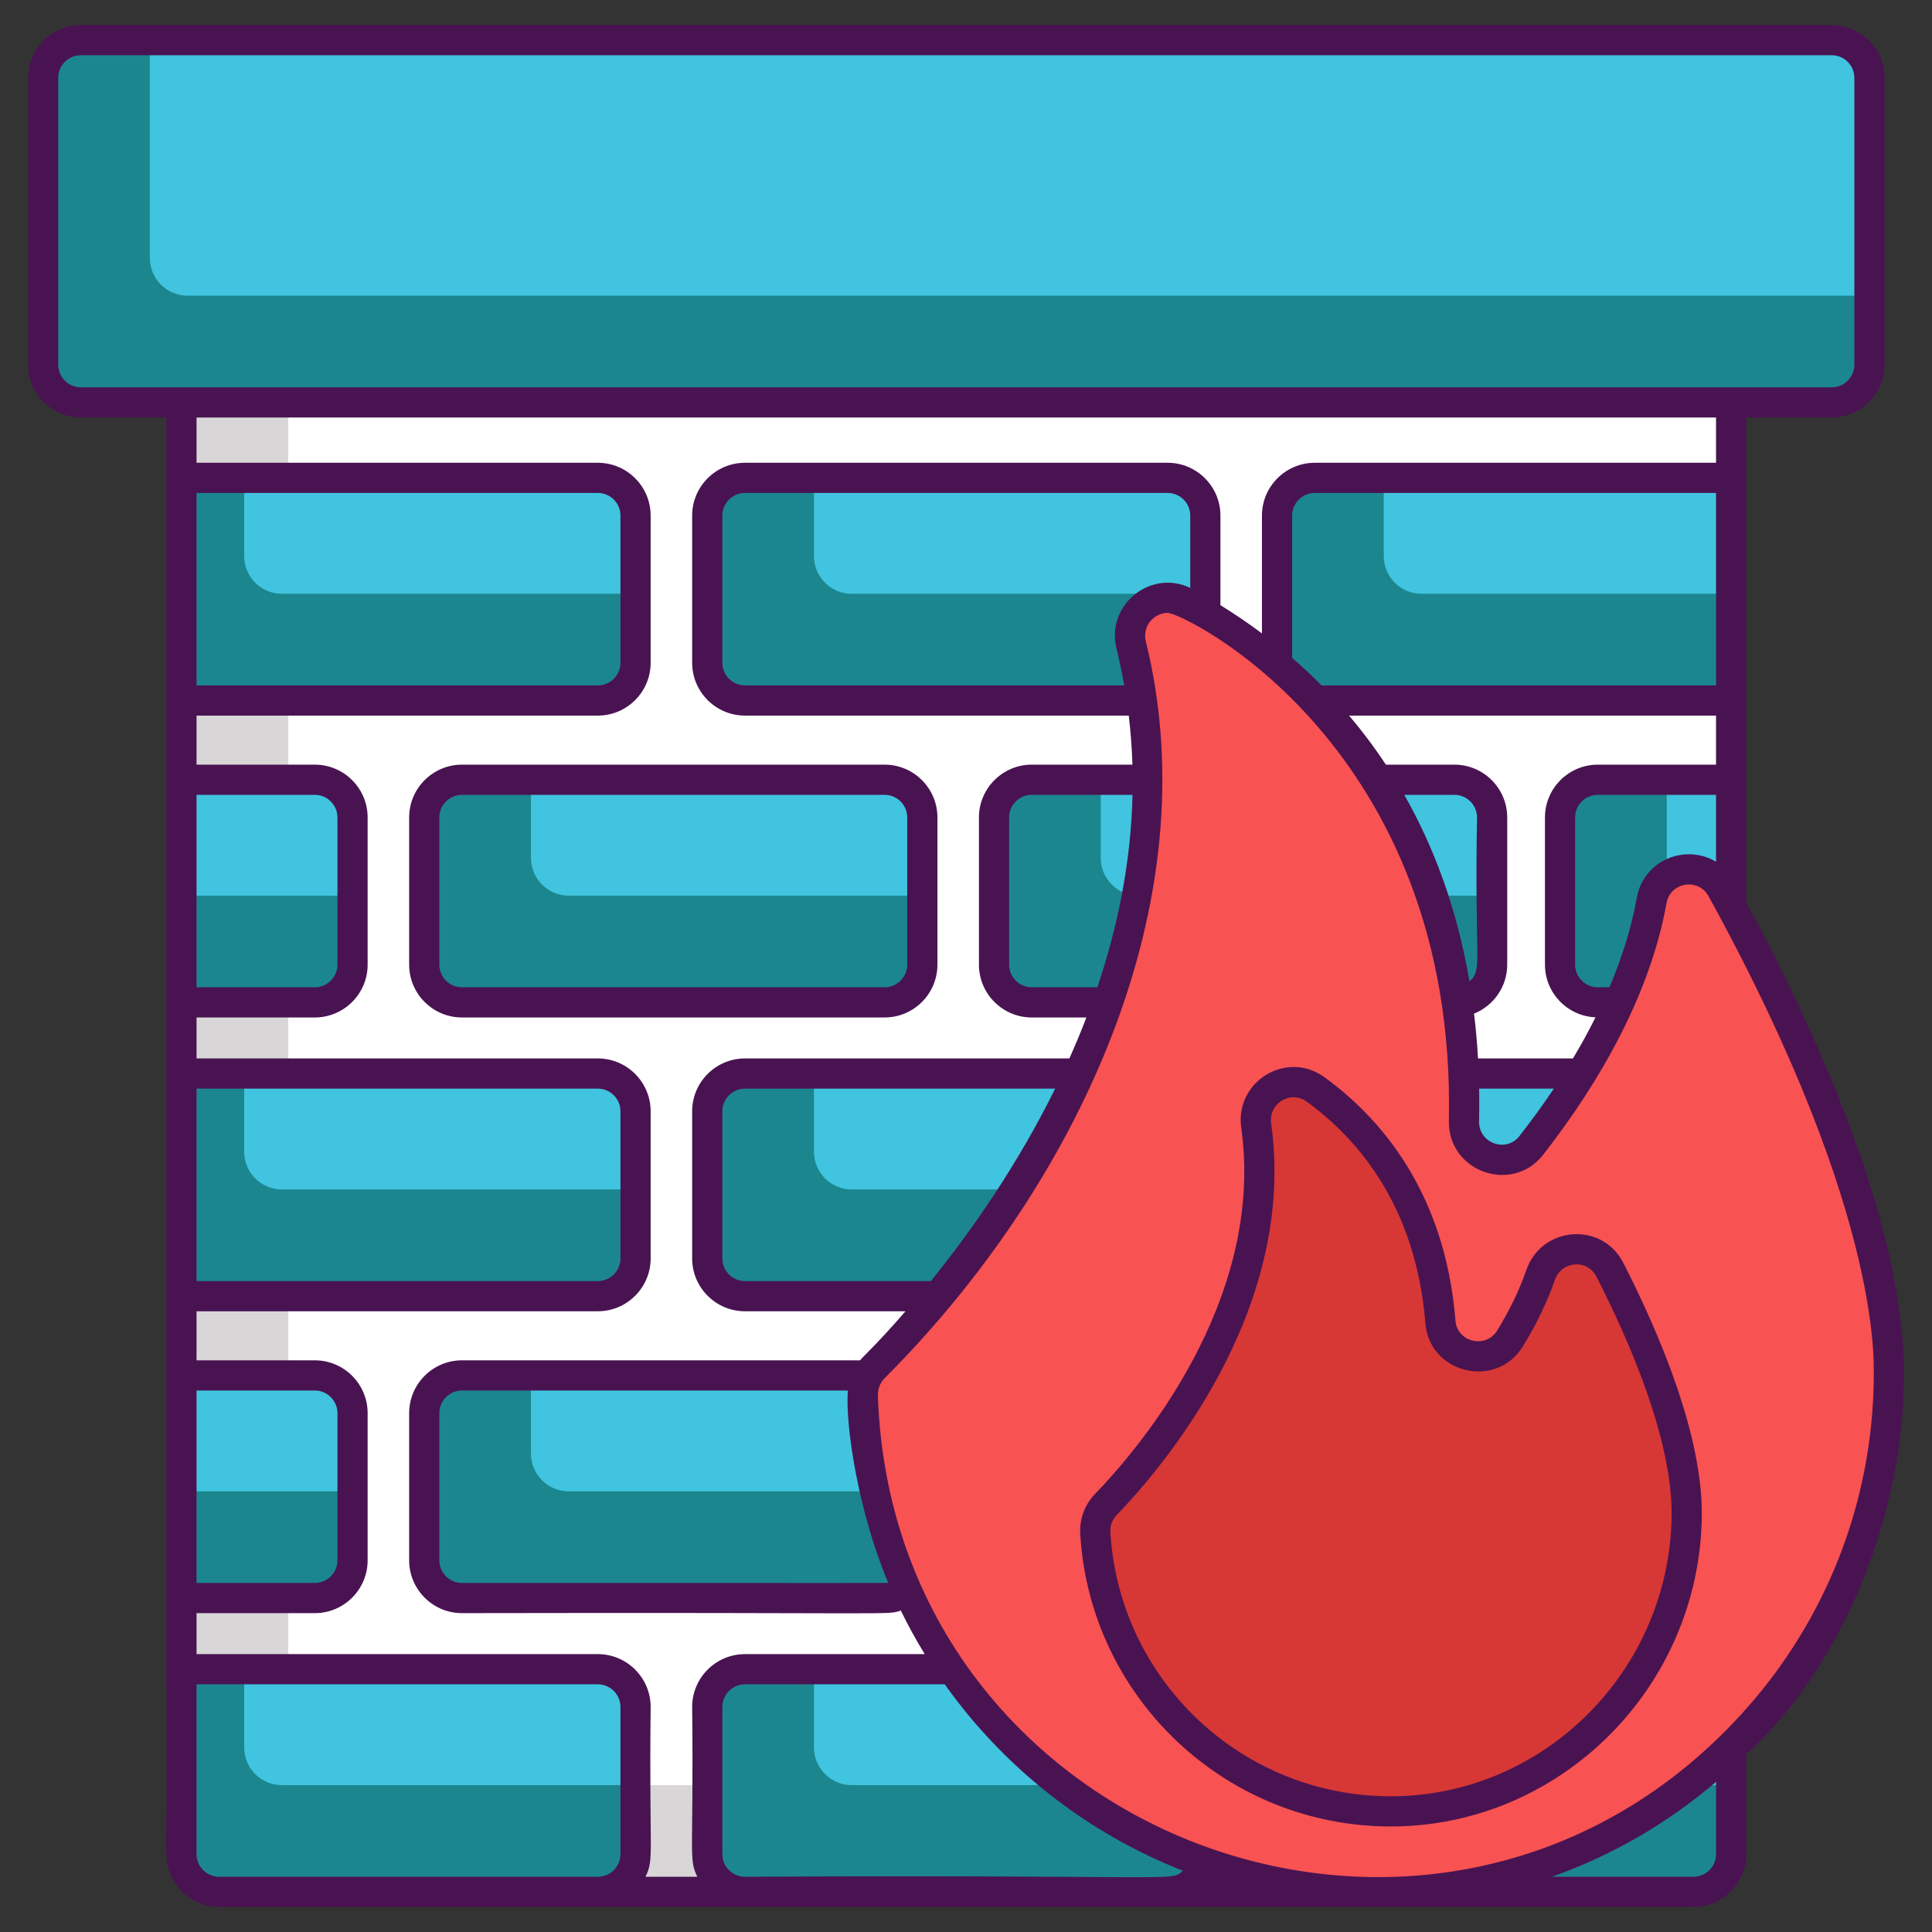 <svg xmlns="http://www.w3.org/2000/svg" xmlns:xlink="http://www.w3.org/1999/xlink" id="Layer_1" x="0px" y="0px" viewBox="0 0 256 256" style="enable-background:new 0 0 256 256;" xml:space="preserve"><rect x="0" y="0" width="256" height="256" fill="#333333" stroke="none"/><style type="text/css">	.st0{fill:#1C868E;}	.st1{fill:#40C4DF;}	.st2{fill:#FFFFFF;}	.st3{fill:#D8D6D7;}	.st4{fill:#F85252;}	.st5{fill:#7BEFE4;}	.st6{fill:#56C1B3;}	.st7{fill:#491352;}	.st8{fill:#41C4DF;}	.st9{fill:#D73735;}	.st10{fill:#EDAF85;}	.st11{fill:#F7C09A;}	.st12{fill:#1B868E;}	.st13{fill:none;stroke:#491352;stroke-width:4;stroke-linecap:round;stroke-linejoin:round;stroke-miterlimit:10;}	.st14{fill:none;stroke:#491352;stroke-width:4;stroke-miterlimit:10;}</style><g id="XMLID_299_">	<path id="XMLID_776_" class="st3" d="M229.384,34.32v211.36c0,2.76-2.24,5-5,5H29.044c-2.76,0-5-2.24-5-5V34.32c0-2.76,2.24-5,5-5  h195.34C227.144,29.32,229.384,31.56,229.384,34.32z"></path>	<path id="XMLID_772_" class="st2" d="M229.384,34.32v202.22H43.194c-2.77,0-5-2.24-5-5V29.32h186.19  C227.144,29.32,229.384,31.56,229.384,34.32z"></path>	<path id="XMLID_312_" class="st0" d="M247.714,10.32v38c0,2.76-2.24,5-5,5h-232c-2.76,0-5-2.24-5-5v-38c0-2.76,2.24-5,5-5h232  C245.474,5.32,247.714,7.56,247.714,10.32z"></path>	<path id="XMLID_311_" class="st1" d="M247.714,10.32v28.86H24.854c-2.76,0-5-2.24-5-5V5.32h222.86  C245.474,5.32,247.714,7.56,247.714,10.32z"></path>	<g id="XMLID_306_">		<path id="XMLID_969_" class="st0" d="M84.214,68.32v19.5c0,0.47-0.07,0.93-0.19,1.36c-0.59,2.1-2.52,3.64-4.81,3.64h-55.17v-29.5   h55.17C81.974,63.32,84.214,65.56,84.214,68.32z"></path>		<path id="XMLID_963_" class="st0" d="M159.714,68.32v19.5c0,0.47-0.07,0.93-0.19,1.36c-0.59,2.1-2.52,3.64-4.81,3.64h-56   c-2.29,0-4.22-1.54-4.81-3.64c-0.12-0.43-0.19-0.89-0.19-1.36v-19.5c0-2.64,2.05-4.8,4.64-4.98c0.12-0.02,0.24-0.02,0.36-0.02h56   C157.474,63.32,159.714,65.56,159.714,68.32z"></path>		<path id="XMLID_977_" class="st0" d="M229.384,63.32v29.5h-55.17c-2.29,0-4.22-1.54-4.81-3.64c-0.12-0.43-0.19-0.89-0.19-1.36   v-19.5c0-2.64,2.05-4.8,4.64-4.98c0.12-0.02,0.24-0.02,0.36-0.02H229.384z"></path>		<path id="XMLID_968_" class="st0" d="M46.714,108.32v19.5c0,0.1,0,0.2-0.02,0.29c-0.14,2.63-2.32,4.71-4.98,4.71h-17.67v-29.5   h17.67C44.474,103.32,46.714,105.56,46.714,108.32z"></path>		<path id="XMLID_310_" class="st0" d="M122.214,108.32v19.5c0,0.1,0,0.2-0.02,0.29c-0.14,2.63-2.32,4.71-4.98,4.71h-56   c-2.66,0-4.84-2.08-4.98-4.71c-0.02-0.09-0.02-0.19-0.02-0.29v-19.5c0-2.64,2.05-4.8,4.64-4.98c0.12-0.02,0.24-0.02,0.36-0.02h56   C119.974,103.32,122.214,105.56,122.214,108.32z"></path>		<path id="XMLID_813_" class="st0" d="M197.714,108.32v19.5c0,0.1,0,0.2-0.02,0.29c-0.14,2.63-2.32,4.71-4.98,4.71h-56   c-2.66,0-4.84-2.08-4.98-4.71c-0.02-0.09-0.02-0.19-0.02-0.29v-19.5c0-2.64,2.05-4.8,4.64-4.98c0.12-0.02,0.24-0.02,0.36-0.02h56   C195.474,103.32,197.714,105.56,197.714,108.32z"></path>		<path id="XMLID_938_" class="st0" d="M229.384,103.32v29.5h-17.67c-2.66,0-4.84-2.08-4.98-4.71c-0.02-0.09-0.02-0.19-0.02-0.29   v-19.5c0-2.76,2.24-5,5-5H229.384z"></path>		<path id="XMLID_967_" class="st0" d="M84.214,147.25v19.5c0,0.47-0.07,0.93-0.19,1.36c-0.59,2.1-2.52,3.64-4.81,3.64h-55.17v-29.5   h55.17C81.974,142.25,84.214,144.49,84.214,147.25z"></path>		<path id="XMLID_428_" class="st0" d="M159.714,147.25v19.5c0,0.47-0.07,0.93-0.19,1.36c-0.59,2.1-2.52,3.64-4.81,3.64h-56   c-2.29,0-4.22-1.54-4.81-3.64c-0.12-0.43-0.19-0.89-0.19-1.36v-19.5c0-2.64,2.05-4.8,4.64-4.98c0.12-0.02,0.24-0.02,0.36-0.02h56   C157.474,142.25,159.714,144.49,159.714,147.25z"></path>		<path id="XMLID_990_" class="st0" d="M229.384,142.25v29.5h-55.17c-2.29,0-4.22-1.54-4.81-3.64c-0.12-0.43-0.19-0.89-0.19-1.36   v-19.5c0-2.64,2.05-4.8,4.64-4.98c0.12-0.02,0.24-0.02,0.36-0.02H229.384z"></path>		<path id="XMLID_933_" class="st0" d="M84.214,226.18v19.5c0,2.76-2.24,5-5,5h-50.17c-2.76,0-5-2.24-5-5v-24.5h55.17   C81.974,221.18,84.214,223.42,84.214,226.18z"></path>		<path id="XMLID_464_" class="st0" d="M159.714,226.18v19.5c0,2.76-2.24,5-5,5h-56c-2.76,0-5-2.24-5-5v-19.5   c0-2.64,2.05-4.8,4.64-4.98c0.12-0.02,0.24-0.02,0.36-0.02h56C157.474,221.18,159.714,223.42,159.714,226.18z"></path>		<path id="XMLID_991_" class="st0" d="M229.384,221.18v24.5c0,2.76-2.24,5-5,5h-50.17c-2.76,0-5-2.24-5-5v-19.5   c0-2.64,2.05-4.8,4.64-4.98c0.12-0.02,0.24-0.02,0.36-0.02H229.384z"></path>		<path id="XMLID_966_" class="st0" d="M46.714,187.25v19.5c0,0.1,0,0.2-0.02,0.29c-0.14,2.63-2.32,4.71-4.98,4.71h-17.67v-29.5   h17.67C44.474,182.25,46.714,184.49,46.714,187.25z"></path>		<path id="XMLID_466_" class="st0" d="M122.214,187.25v19.5c0,0.1,0,0.2-0.02,0.29c-0.14,2.63-2.32,4.71-4.98,4.71h-56   c-2.66,0-4.84-2.08-4.98-4.71c-0.02-0.09-0.02-0.19-0.02-0.29v-19.5c0-2.64,2.05-4.8,4.64-4.98c0.12-0.02,0.24-0.02,0.36-0.02h56   C119.974,182.25,122.214,184.49,122.214,187.25z"></path>		<path id="XMLID_469_" class="st0" d="M197.714,187.25v19.5c0,0.1,0,0.2-0.02,0.29c-0.14,2.63-2.32,4.71-4.98,4.71h-56   c-2.66,0-4.84-2.08-4.98-4.71c-0.02-0.09-0.02-0.19-0.02-0.29v-19.5c0-2.64,2.05-4.8,4.64-4.98c0.12-0.02,0.24-0.02,0.36-0.02h56   C195.474,182.25,197.714,184.49,197.714,187.25z"></path>		<path id="XMLID_937_" class="st0" d="M229.384,182.25v29.5h-17.67c-2.66,0-4.84-2.08-4.98-4.71c-0.02-0.09-0.02-0.19-0.02-0.29   v-19.5c0-2.76,2.24-5,5-5H229.384z"></path>		<path id="XMLID_924_" class="st1" d="M84.214,68.32v10.36h-46.86c-2.76,0-5-2.24-5-5V63.32h46.86   C81.974,63.32,84.214,65.56,84.214,68.32z"></path>		<path id="XMLID_921_" class="st1" d="M159.714,68.32v10.36h-46.86c-2.76,0-5-2.24-5-5V63.32h46.86   C157.474,63.32,159.714,65.56,159.714,68.32z"></path>		<path id="XMLID_975_" class="st1" d="M229.384,63.32v15.36h-41.03c-2.76,0-5-2.24-5-5V63.32H229.384z"></path>		<path id="XMLID_964_" class="st1" d="M46.714,108.32v10.36h-22.67v-15.36h17.67C44.474,103.32,46.714,105.56,46.714,108.32z"></path>		<path id="XMLID_919_" class="st1" d="M122.214,108.32v10.36h-46.86c-2.76,0-5-2.24-5-5v-10.36h46.86   C119.974,103.32,122.214,105.56,122.214,108.32z"></path>		<path id="XMLID_838_" class="st1" d="M197.714,108.32v10.36h-46.86c-2.76,0-5-2.24-5-5v-10.36h46.86   C195.474,103.32,197.714,105.56,197.714,108.32z"></path>		<path id="XMLID_932_" class="st1" d="M229.384,103.32v15.36h-3.53c-2.76,0-5-2.24-5-5v-10.36H229.384z"></path>		<path id="XMLID_309_" class="st1" d="M84.214,147.25v10.36h-46.86c-2.76,0-5-2.24-5-5v-10.36h46.86   C81.974,142.25,84.214,144.49,84.214,147.25z"></path>		<path id="XMLID_308_" class="st1" d="M159.714,147.25v10.36h-46.86c-2.76,0-5-2.24-5-5v-10.36h46.86   C157.474,142.25,159.714,144.49,159.714,147.25z"></path>		<path id="XMLID_987_" class="st1" d="M229.384,142.25v15.36h-41.03c-2.76,0-5-2.24-5-5v-10.36H229.384z"></path>		<path id="XMLID_413_" class="st1" d="M84.214,226.18v10.36h-46.86c-2.76,0-5-2.24-5-5v-10.36h46.86   C81.974,221.18,84.214,223.42,84.214,226.18z"></path>		<path id="XMLID_461_" class="st1" d="M159.714,226.18v10.36h-46.86c-2.76,0-5-2.24-5-5v-10.36h46.86   C157.474,221.18,159.714,223.42,159.714,226.18z"></path>		<path id="XMLID_989_" class="st1" d="M229.384,221.18v15.36h-41.03c-2.76,0-5-2.24-5-5v-10.36H229.384z"></path>		<path id="XMLID_962_" class="st1" d="M46.714,187.25v10.36h-22.67v-15.36h17.67C44.474,182.25,46.714,184.49,46.714,187.25z"></path>		<path id="XMLID_452_" class="st1" d="M122.214,187.25v10.36h-46.86c-2.76,0-5-2.24-5-5v-10.36h46.86   C119.974,182.25,122.214,184.49,122.214,187.25z"></path>		<path id="XMLID_409_" class="st1" d="M197.714,187.25v10.36h-46.86c-2.76,0-5-2.24-5-5v-10.36h46.86   C195.474,182.25,197.714,184.49,197.714,187.25z"></path>		<path id="XMLID_931_" class="st1" d="M229.384,182.25v15.36h-3.53c-2.76,0-5-2.24-5-5v-10.36H229.384z"></path>	</g>	<path id="XMLID_305_" class="st4" d="M250.284,182.683c-0.383,37.553-30.445,68-68,68c-36.788,0-66.752-29.213-67.962-65.706  c-0.047-1.404,0.477-2.766,1.47-3.76c8.106-8.115,45.708-48.86,34.097-95.735c-1.047-4.228,3.363-7.724,7.196-5.657  c14.225,7.668,37.807,26.746,36.901,68.715c-0.104,4.809,5.956,7.014,8.921,3.226c6.322-8.077,13.678-19.745,15.945-32.449  c0.826-4.628,7.014-5.656,9.286-1.54C237.694,135.092,250.494,162.172,250.284,182.683z"></path>	<path id="XMLID_304_" class="st9" d="M223.495,200.803c-0.221,21.657-17.557,39.215-39.215,39.215  c-20.878,0-37.945-16.316-39.147-36.892c-0.082-1.4,0.423-2.769,1.4-3.776c5.346-5.513,23.297-26.053,19.918-50.195  c-0.613-4.375,4.267-7.403,7.848-4.815c7.051,5.097,15.255,14.462,16.565,30.825c0.383,4.786,6.729,6.272,9.233,2.175  c1.559-2.551,2.998-5.388,4.037-8.395c1.445-4.181,7.169-4.636,9.182-0.696C218.293,177.988,223.598,190.761,223.495,200.803z"></path>	<g id="XMLID_300_">		<path id="XMLID_301_" class="st7" d="M124.214,127.82v-19.5c0-3.86-3.14-7-7-7h-56c-3.86,0-7,3.14-7,7v19.5c0,3.86,3.14,7,7,7h56   C121.074,134.82,124.214,131.68,124.214,127.82z M58.214,127.82v-19.5c0-1.66,1.35-3,3-3h56c1.65,0,3,1.34,3,3v19.5   c0,1.65-1.35,3-3,3h-56C59.564,130.82,58.214,129.47,58.214,127.82z"></path>		<path id="XMLID_935_" class="st7" d="M231.384,119.54V55.32h11.33c3.86,0,7-3.14,7-7v-38c0-3.86-3.14-7-7-7h-232   c-3.86,0-7,3.14-7,7v38c0,3.86,3.14,7,7,7h11.33v168.1c0.22,22.72-0.5,22.72,0.66,25.21c1.11,2.39,3.53,4.05,6.34,4.05h195.34   c3.96,0,7-3.25,7-7v-13.25c11.054-9.818,20.691-29.121,20.9-49.73C252.484,163.14,241.364,138.06,231.384,119.54z M10.714,51.32   c-1.65,0-3-1.35-3-3v-38c0-1.66,1.35-3,3-3h232c1.65,0,3,1.34,3,3v38c0,1.65-1.35,3-3,3H10.714z M26.044,65.32h53.17   c1.65,0,3,1.34,3,3v19.5c0,1.65-1.35,3-3,3h-53.17V65.32z M26.044,105.32h15.67c1.65,0,3,1.34,3,3v19.5c0,1.65-1.35,3-3,3h-15.67   V105.32z M26.044,144.25h53.17c1.65,0,3,1.35,3,3v19.5c0,1.65-1.35,3-3,3h-53.17V144.25z M26.044,184.25h15.67c1.65,0,3,1.35,3,3   v19.5c0,1.65-1.35,3-3,3h-15.67V184.25z M82.214,245.68c0,1.66-1.35,3-3,3h-50.17c-1.65,0-3-1.34-3-3v-22.5h53.17   c1.65,0,3,1.35,3,3V245.68z M92.394,248.68h-6.86c1.19-2.46,0.46-2.91,0.68-22.5c0-3.86-3.14-7-7-7h-53.17v-5.43h15.67   c3.86,0,7-3.14,7-7v-19.5c0-3.86-3.14-7-7-7h-15.67v-6.5h53.17c3.86,0,7-3.14,7-7v-19.5c0-3.86-3.14-7-7-7h-53.17v-5.43h15.67   c3.86,0,7-3.14,7-7v-19.5c0-3.86-3.14-7-7-7h-15.67v-6.5h53.17c3.86,0,7-3.14,7-7v-19.5c0-3.86-3.14-7-7-7h-53.17v-6h201.34v6   h-53.17c-3.86,0-7,3.14-7,7v15.61c-1.89-1.41-3.74-2.66-5.5-3.74V68.32c0-3.86-3.14-7-7-7h-56c-3.86,0-7,3.14-7,7v19.5   c0,3.86,3.14,7,7,7h50.85c0.26,2.19,0.42,4.35,0.49,6.5h-13.34c-3.86,0-7,3.14-7,7v19.5c0,3.86,3.14,7,7,7h7.24   c-0.71,1.85-1.46,3.66-2.26,5.43h-42.98c-3.86,0-7,3.14-7,7v19.5c0,3.86,3.14,7,7,7h21.27c-3.677,4.242-5.519,5.884-6.02,6.5   h-52.75c-3.86,0-7,3.14-7,7v19.5c0,3.86,3.14,7,7,7c58.615-0.122,56.191,0.294,58.15-0.34c0.96,1.97,2.02,3.9,3.17,5.77h-23.82   c-3.86,0-7,3.14-7,7C91.934,245.78,91.204,246.22,92.394,248.68z M211.714,101.32c-3.86,0-7,3.14-7,7v19.5   c0,3.76,2.98,6.83,6.7,6.98c-0.94,1.89-1.95,3.71-2.99,5.45h-12.58c-0.11-2.04-0.29-4.02-0.53-5.94c2.58-1.03,4.4-3.55,4.4-6.49   v-19.5c0-3.86-3.14-7-7-7h-9.08c-1.55-2.35-3.18-4.51-4.87-6.5h48.62v6.5H211.714z M227.384,105.32v8.87   c-3.966-2.414-9.59-0.295-10.5,4.77c-0.73,4.09-2.02,8.08-3.63,11.86h-1.54c-1.65,0-3-1.35-3-3v-19.5c0-1.66,1.35-3,3-3H227.384z    M205.894,144.25c-1.55,2.31-3.11,4.42-4.56,6.28c-1.776,2.267-5.404,0.952-5.35-1.95c0.03-1.47,0.03-2.91,0.01-4.33H205.894z    M194.714,130.05c-1.66-9.75-4.77-17.92-8.64-24.73h6.64c1.65,0,3,1.34,3,3C195.357,127.689,196.508,128.432,194.714,130.05z    M175.114,90.82c-1.3-1.31-2.6-2.52-3.9-3.65V68.32c0-1.66,1.35-3,3-3h53.17v25.5H175.114z M147.944,85.96   c0.4,1.63,0.75,3.25,1.02,4.86h-50.25c-1.65,0-3-1.35-3-3v-19.5c0-1.66,1.35-3,3-3h56c1.65,0,3,1.34,3,3v9.58   C152.42,75.375,146.514,80.177,147.944,85.96z M150.064,105.32c-0.2,8.98-1.98,17.55-4.66,25.5h-8.69c-1.65,0-3-1.35-3-3v-19.5   c0-1.66,1.35-3,3-3H150.064z M139.814,144.25c-5.13,10.4-11.33,19.15-16.47,25.5h-24.63c-1.65,0-3-1.35-3-3v-19.5   c0-1.65,1.35-3,3-3H139.814z M117.684,209.71c-0.37,0.074,3.352,0.029-56.47,0.04c-1.65,0-3-1.35-3-3v-19.5c0-1.65,1.35-3,3-3   h51.13C111.996,188.77,113.665,200.109,117.684,209.71z M98.714,248.68c-1.65,0-3-1.34-3-3v-19.5c0-1.65,1.35-3,3-3h26.47   c7.67,10.819,18.623,19.64,31.56,24.7C155.128,249.404,156.692,248.378,98.714,248.68z M227.384,245.68c0,1.66-1.35,3-3,3h-18.74   c7.9-2.8,15.25-7.03,21.74-12.57V245.68z M231.384,226.42c-39.702,44.669-113.073,17.857-115.06-41.51   c-0.035-0.774,0.27-1.67,0.88-2.28c25.361-25.361,43.227-62.702,34.63-97.63c-0.522-2.106,1.152-3.79,2.88-3.79   c2.187,0,38.306,17.616,37.27,67.29c-0.132,6.771,8.386,9.773,12.5,4.5c7.568-9.692,14.183-21.329,16.34-33.33   c0.487-2.777,4.203-3.39,5.56-0.93c23.953,43.538,21.763,63.389,21.9,63.92C248.104,199.43,241.734,214.77,231.384,226.42z"></path>		<path id="XMLID_961_" class="st7" d="M202.244,168.292c-0.896,2.596-2.193,5.289-3.854,8.005   c-1.502,2.453-5.304,1.557-5.533-1.291c-1.384-17.298-10.219-27.105-17.387-32.287c-4.992-3.609-11.861,0.571-11,6.714   c3.241,23.149-14.009,42.994-19.373,48.524c-1.36,1.402-2.075,3.329-1.961,5.285c1.271,21.743,19.344,38.775,41.145,38.775   c22.493,0,40.982-18.479,41.215-41.194c0.108-10.643-5.595-24.083-10.398-33.484C212.274,161.812,204.262,162.452,202.244,168.292   z M184.281,238.018c-19.686,0-36.004-15.378-37.151-35.009c-0.049-0.84,0.257-1.667,0.839-2.267   c5.684-5.86,23.956-26.918,20.463-51.864c-0.372-2.654,2.551-4.468,4.695-2.917c6.485,4.688,14.481,13.587,15.744,29.363   c0.535,6.718,9.419,8.808,12.932,3.059c1.811-2.961,3.231-5.917,4.223-8.784c0.868-2.512,4.291-2.828,5.51-0.439   c4.6,9.001,10.062,21.794,9.961,31.623C221.286,221.313,204.592,238.018,184.281,238.018z"></path>	</g></g></svg>